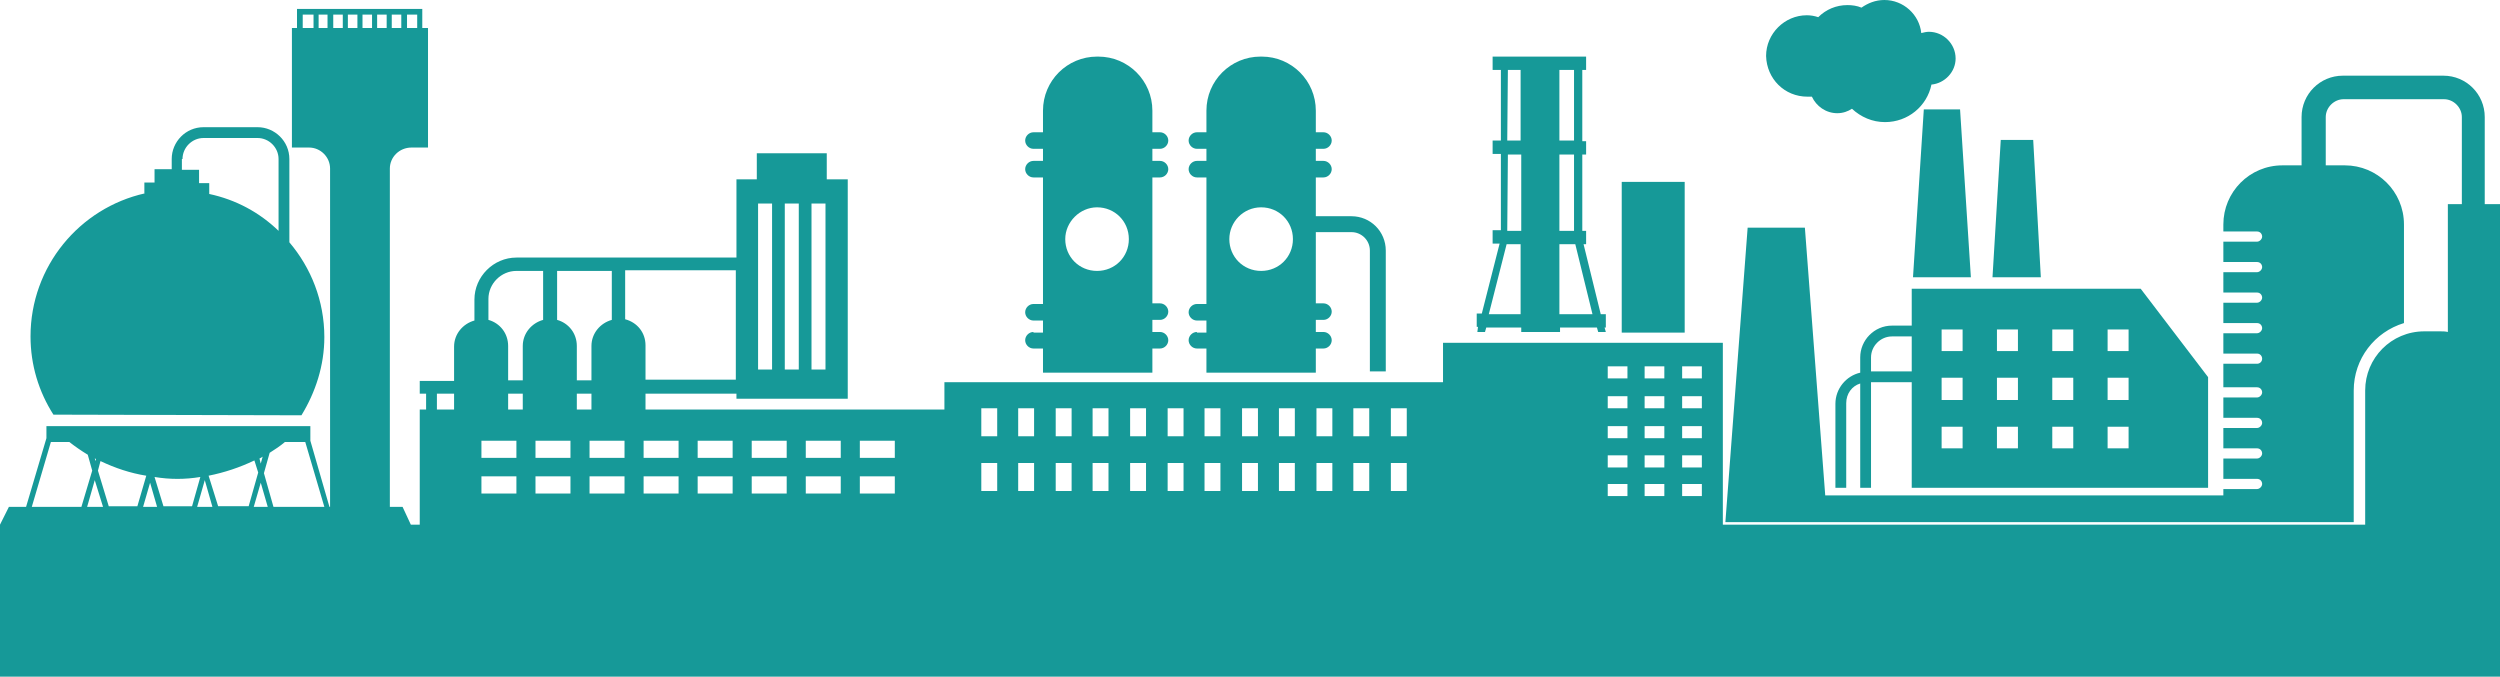 <?xml version="1.0" encoding="utf-8"?>
<!-- Generator: Adobe Illustrator 21.0.2, SVG Export Plug-In . SVG Version: 6.00 Build 0)  -->
<svg version="1.1" id="Layer_1" xmlns="http://www.w3.org/2000/svg" xmlns:xlink="http://www.w3.org/1999/xlink" x="0px" y="0px"
	 viewBox="0 0 393.1 106.4" style="enable-background:new 0 0 393.1 106.4;" xml:space="preserve">
<style type="text/css">
	.st0{fill:#169998;}
	.st1{display:none;}
	.st2{display:inline;}
	.st3{clip-path:url(#SVGID_2_);}
	.st4{fill:#E9F6F5;}
</style>
<g>
	<path class="st0" d="M47.4,65.3C49.6,61.7,51,57.5,51,53c0-5.7-2.1-10.9-5.5-14.9V25c0-2.8-2.3-5-5-5H32c-2.8,0-5,2.3-5,5v1.6h-2.7
		v2.1h-1.6v1.7h0.1c-10.3,2.3-18,11.5-18,22.5c0,4.5,1.3,8.7,3.6,12.3L47.4,65.3L47.4,65.3z M28.7,25c0-1.8,1.5-3.3,3.3-3.3h8.5
		c1.8,0,3.3,1.5,3.3,3.3v11.3c-3-2.9-6.7-4.9-10.9-5.8v-1.7h-1.6v-2.1h-2.7V25H28.7z"/>
	<path class="st0" d="M188.2,52.2c-0.7,0-1.3,0.6-1.3,1.3s0.6,1.3,1.3,1.3h1.5v3.8h17.2v-3.8h1.2c0.7,0,1.3-0.6,1.3-1.3
		s-0.6-1.3-1.3-1.3h-1.2v-1.9h1.2c0.7,0,1.3-0.6,1.3-1.3s-0.6-1.3-1.3-1.3h-1.2V36.5h5.6c1.6,0,2.9,1.3,2.9,2.9v19h2.5v-19
		c0-3-2.4-5.4-5.4-5.4h-5.6v-6.1h1.2c0.7,0,1.3-0.6,1.3-1.3c0-0.7-0.6-1.3-1.3-1.3h-1.2v-1.9h1.2c0.7,0,1.3-0.6,1.3-1.3
		c0-0.7-0.6-1.3-1.3-1.3h-1.2v-3.4c0-4.7-3.8-8.5-8.5-8.5h-0.2c-4.7,0-8.5,3.8-8.5,8.5v3.4h-1.5c-0.7,0-1.3,0.6-1.3,1.3
		c0,0.7,0.6,1.3,1.3,1.3h1.5v1.9h-1.5c-0.7,0-1.3,0.6-1.3,1.3s0.6,1.3,1.3,1.3h1.5v19.9h-1.5c-0.7,0-1.3,0.6-1.3,1.3
		s0.6,1.3,1.3,1.3h1.5v1.9h-1.5V52.2z M198.3,32.6c2.8,0,5,2.2,5,5s-2.2,5-5,5s-5-2.2-5-5C193.3,34.9,195.5,32.6,198.3,32.6z"/>
	<path class="st0" d="M162.5,52.2c-0.7,0-1.3,0.6-1.3,1.3s0.6,1.3,1.3,1.3h1.5v3.8h17.2v-3.8h1.2c0.7,0,1.3-0.6,1.3-1.3
		s-0.6-1.3-1.3-1.3h-1.2v-1.9h1.2c0.7,0,1.3-0.6,1.3-1.3s-0.6-1.3-1.3-1.3h-1.2V27.9h1.2c0.7,0,1.3-0.6,1.3-1.3
		c0-0.7-0.6-1.3-1.3-1.3h-1.2v-1.9h1.2c0.7,0,1.3-0.6,1.3-1.3c0-0.7-0.6-1.3-1.3-1.3h-1.2v-3.4c0-4.7-3.8-8.5-8.5-8.5h-0.2
		c-4.7,0-8.5,3.8-8.5,8.5v3.4h-1.5c-0.7,0-1.3,0.6-1.3,1.3c0,0.7,0.6,1.3,1.3,1.3h1.5v1.9h-1.5c-0.7,0-1.3,0.6-1.3,1.3
		s0.6,1.3,1.3,1.3h1.5v19.9h-1.5c-0.7,0-1.3,0.6-1.3,1.3s0.6,1.3,1.3,1.3h1.5v1.9h-1.5V52.2z M172.5,32.6c2.8,0,5,2.2,5,5
		s-2.2,5-5,5s-5-2.2-5-5C167.5,34.9,169.8,32.6,172.5,32.6z"/>
	<rect x="255" y="28.6" class="st0" width="9.9" height="23.7"/>
	<path class="st0" d="M232.3,52.2h1.2l0.2-0.7h5.5v0.7h6.1v-0.7h5.8l0.2,0.7h1.2l-0.2-0.7h0.2v-2.1h-0.8l-2.7-11h0.4v-2.1h-0.6v-12
		h0.6v-2.1h-0.6V11h0.6V8.9h-0.6l0,0h-1.2l0,0h-2.3h-6.1h-2l0,0H236l0,0h-1.3V11h1.3v11.1h-1.3v2.1h1.3v12h-1.3v2.1h1.1l-2.8,11
		h-0.8v2.1h0.2L232.3,52.2z M245.2,11h2.3v11.1h-2.3V11z M245.2,24.3h2.3v12h-2.3V24.3z M245.2,38.4h2.5l2.7,11h-5.2V38.4z
		 M237.1,11h2v11.1H237L237.1,11z M237.1,24.3h2.1v12H237L237.1,24.3z M236.9,38.4h2.2v11h-5L236.9,38.4z"/>
	<path class="st0" d="M284.2,15.2c0.2,0,0.5,0,0.7,0c0.7,1.5,2.2,2.6,4,2.6c0.9,0,1.7-0.3,2.3-0.7c1.4,1.3,3.2,2.1,5.2,2.1
		c3.6,0,6.6-2.5,7.3-5.9c2.1-0.2,3.8-2,3.8-4.1c0-2.3-1.9-4.2-4.2-4.2c-0.4,0-0.8,0.1-1.2,0.2c-0.3-2.9-2.8-5.2-5.8-5.2
		c-1.4,0-2.6,0.5-3.6,1.2c-0.7-0.3-1.5-0.4-2.2-0.4c-1.8,0-3.4,0.7-4.6,1.9c-0.6-0.2-1.2-0.3-1.8-0.3c-3.5,0-6.4,2.9-6.4,6.4
		C277.8,12.4,280.6,15.2,284.2,15.2z"/>
	<polygon class="st0" points="300.8,43.6 309.9,43.6 308.2,17.2 302.5,17.2 	"/>
	<polygon class="st0" points="319.7,22 314.6,22 313.3,43.6 320.9,43.6 	"/>
	<path class="st0" d="M300.6,51.2h-3.1c-2.8,0-5,2.3-5,5v2.4c-2.2,0.5-3.9,2.5-3.9,4.9v13.2h1.7V63.4c0-1.5,0.9-2.7,2.2-3.1v16.4
		h1.7V60.1h6.4v16.6h46.6V59.3l-10.6-13.9h-36L300.6,51.2L300.6,51.2z M300.6,58.4h-6.4v-2.2c0-1.8,1.5-3.3,3.3-3.3h3.1V58.4z
		 M331.4,51.8h3.3v3.4h-3.3V51.8z M331.4,59.4h3.3v3.5h-3.3V59.4z M331.4,67.1h3.3v3.4h-3.3V67.1z M322.7,51.8h3.3v3.4h-3.3V51.8z
		 M322.7,59.4h3.3v3.5h-3.3V59.4z M322.7,67.1h3.3v3.4h-3.3V67.1z M314,51.8h3.3v3.4H314V51.8z M314,59.4h3.3v3.5H314V59.4z
		 M314,67.1h3.3v3.4H314V67.1z M305.3,51.8h3.3v3.4h-3.3V51.8z M305.3,59.4h3.3v3.5h-3.3V59.4z M305.3,67.1h3.3v3.4h-3.3V67.1z"/>
</g>
<g class="st1">
	<g class="st2">
		<defs>
			<rect id="SVGID_1_" x="131" y="-0.1" width="130.9" height="82.6"/>
		</defs>
		<clipPath id="SVGID_2_">
			<use xlink:href="#SVGID_1_"  style="overflow:visible;"/>
		</clipPath>
		<g class="st3">
			<g>
				<path class="st4" d="M10.6,69.3c4.7,3.7,10.7,6,17.2,6s12.5-2.2,17.2-6H10.6z"/>
				<path class="st4" d="M47.4,65.3C49.6,61.7,51,57.5,51,53c0-12.8-10.4-23.1-23.1-23.1S4.8,40.2,4.8,53c0,4.5,1.3,8.7,3.6,12.3
					H47.4z"/>
				<path class="st4" d="M48.1,69.5l3,10.4l0.8-0.2l-3-10.4V67H7.3v1.9l0,0L4.1,79.7l0.8,0.2l3-10.4h5.3l1.3,4.5l-1.7,5.7l0.8,0.2
					l1.3-4.4l1.3,4.4l0.8-0.2L15.3,74l1.3-4.5h5.1l1.4,4.9l-1.5,5.3l0.8,0.2l1.2-4l1.2,4l0.8-0.2l-1.5-5.3l1.4-4.9h4.9l1.3,4.5
					L30,79.7l0.8,0.2l1.3-4.4l1.3,4.4l0.8-0.2L32.5,74l1.3-4.5h5.3l1.4,4.9L39,79.7l0.8,0.2l1.2-4l1.2,4l0.8-0.2l-1.5-5.3l1.4-4.9
					H48.1z M15,72.5l-0.9-3h1.7L15,72.5z M23.6,72.9l-1-3.4h2L23.6,72.9z M32.2,72.5l-0.9-3H33L32.2,72.5z M41,72.9l-1-3.4h2
					L41,72.9z"/>
				<path class="st4" d="M40.5,20H32c-2.8,0-5,2.3-5,5v1.6h-2.7v2.1h-1.6v1.7h10.2v-1.7h-1.6v-2.1h-2.7V25c0-1.8,1.5-3.3,3.3-3.3
					h8.5c1.8,0,3.3,1.5,3.3,3.3v18.4h1.7V25C45.5,22.2,43.2,20,40.5,20z"/>
				<g>
					<path class="st4" d="M67.3,4.4H45.9v18.8h2.7c1.8,0,3.3,1.5,3.3,3.3v53.2h9.4V26.5c0-1.8,1.5-3.3,3.3-3.3h2.6L67.3,4.4
						L67.3,4.4z"/>
					<g>
						<rect x="49.3" y="1.7" class="st4" width="0.8" height="3.5"/>
						<rect x="49.2" y="1.7" class="st4" width="0.8" height="3.5"/>
						<rect x="46.7" y="1.7" class="st4" width="0.8" height="3.5"/>
						<rect x="46.7" y="1.4" class="st4" width="19.7" height="0.8"/>
						<rect x="51.6" y="1.7" class="st4" width="0.8" height="3.5"/>
						<rect x="53.9" y="1.7" class="st4" width="0.8" height="3.5"/>
						<rect x="56.2" y="1.7" class="st4" width="0.8" height="3.5"/>
						<rect x="58.5" y="1.7" class="st4" width="0.8" height="3.5"/>
						<rect x="60.8" y="1.7" class="st4" width="0.8" height="3.5"/>
						<rect x="63.1" y="1.7" class="st4" width="0.8" height="3.5"/>
						<rect x="65.6" y="1.7" class="st4" width="0.8" height="3.5"/>
					</g>
				</g>
				<polygon class="st4" points="64.6,82.5 0,82.5 1.4,79.7 63.3,79.7 				"/>
			</g>
			<g>
				<path class="st4" d="M148.5,60.1v22.4h78.4V60.1H148.5z M156.8,77.2h-2.5v-4.4h2.5V77.2z M156.8,68.6h-2.5v-4.4h2.5V68.6z
					 M162.6,77.2h-2.5v-4.4h2.5V77.2z M162.6,68.6h-2.5v-4.4h2.5V68.6z M168.5,77.2H166v-4.4h2.5V77.2z M168.5,68.6H166v-4.4h2.5
					V68.6z M174.3,77.2h-2.5v-4.4h2.5V77.2z M174.3,68.6h-2.5v-4.4h2.5V68.6z M180.2,77.2h-2.5v-4.4h2.5V77.2z M180.2,68.6h-2.5
					v-4.4h2.5V68.6z M186.1,77.2h-2.5v-4.4h2.5V77.2z M186.1,68.6h-2.5v-4.4h2.5V68.6z M191.9,77.2h-2.5v-4.4h2.5V77.2z M191.9,68.6
					h-2.5v-4.4h2.5V68.6z M197.8,77.2h-2.5v-4.4h2.5V77.2z M197.8,68.6h-2.5v-4.4h2.5V68.6z M203.6,77.2h-2.5v-4.4h2.5V77.2z
					 M203.6,68.6h-2.5v-4.4h2.5V68.6z M209.5,77.2H207v-4.4h2.5V77.2z M209.5,68.6H207v-4.4h2.5V68.6z M215.3,77.2h-2.5v-4.4h2.5
					V77.2z M215.3,68.6h-2.5v-4.4h2.5V68.6z M221.2,77.2h-2.5v-4.4h2.5V77.2z M221.2,68.6h-2.5v-4.4h2.5V68.6z"/>
				<path class="st4" d="M212.5,34h-5.6l0,0v-6.1h1.2c0.7,0,1.3-0.6,1.3-1.3c0-0.7-0.6-1.3-1.3-1.3h-1.2v-1.9h1.2
					c0.7,0,1.3-0.6,1.3-1.3c0-0.7-0.6-1.3-1.3-1.3h-1.2v-3.4c0-4.7-3.8-8.5-8.5-8.5h-0.2c-4.7,0-8.5,3.8-8.5,8.5v3.4h-1.5
					c-0.7,0-1.3,0.6-1.3,1.3c0,0.7,0.6,1.3,1.3,1.3h1.5v1.9h-1.5c-0.7,0-1.3,0.6-1.3,1.3s0.6,1.3,1.3,1.3h1.5v19.9h-1.5
					c-0.7,0-1.3,0.6-1.3,1.3s0.6,1.3,1.3,1.3h1.5v1.9h-1.5c-0.7,0-1.3,0.6-1.3,1.3s0.6,1.3,1.3,1.3h1.5v3.8h17.2v-3.8h1.2
					c0.7,0,1.3-0.6,1.3-1.3s-0.6-1.3-1.3-1.3h-1.2v-1.9h1.2c0.7,0,1.3-0.6,1.3-1.3s-0.6-1.3-1.3-1.3h-1.2V36.5l0,0h5.6
					c1.6,0,2.9,1.3,2.9,2.9v19h2.5v-19C217.9,36.4,215.5,34,212.5,34z M203.3,37.6c0,2.8-2.2,5-5,5s-5-2.2-5-5s2.2-5,5-5
					C201,32.6,203.3,34.9,203.3,37.6z"/>
				<path class="st4" d="M182.3,27.9c0.7,0,1.3-0.6,1.3-1.3c0-0.7-0.6-1.3-1.3-1.3h-1.2v-1.9h1.2c0.7,0,1.3-0.6,1.3-1.3
					c0-0.7-0.6-1.3-1.3-1.3h-1.2v-3.4c0-4.7-3.8-8.5-8.5-8.5h-0.2c-4.7,0-8.5,3.8-8.5,8.5v3.4h-1.5c-0.7,0-1.3,0.6-1.3,1.3
					c0,0.7,0.6,1.3,1.3,1.3h1.5v1.9h-1.5c-0.7,0-1.3,0.6-1.3,1.3s0.6,1.3,1.3,1.3h1.5v19.9h-1.5c-0.7,0-1.3,0.6-1.3,1.3
					s0.6,1.3,1.3,1.3h1.5v1.9h-1.5c-0.7,0-1.3,0.6-1.3,1.3s0.6,1.3,1.3,1.3h1.5v3.8h17.2v-3.8h1.2c0.7,0,1.3-0.6,1.3-1.3
					s-0.6-1.3-1.3-1.3h-1.2v-1.9h1.2c0.7,0,1.3-0.6,1.3-1.3s-0.6-1.3-1.3-1.3h-1.2V27.9H182.3z M177.6,37.6c0,2.8-2.2,5-5,5
					s-5-2.2-5-5s2.2-5,5-5C175.3,32.6,177.6,34.9,177.6,37.6z"/>
			</g>
			<g>
				<rect x="67.1" y="61.7" class="st4" width="1.7" height="3.8"/>
				<g>
					<path class="st4" d="M76.8,54.2h-2.2v-7.1c0-3.6,3-6.6,6.6-6.6h34.6v2.2H81.2c-2.4,0-4.4,2-4.4,4.4
						C76.8,47.1,76.8,54.2,76.8,54.2z"/>
					<rect x="85.4" y="41.5" class="st4" width="2.2" height="10.8"/>
					<rect x="96.2" y="41.5" class="st4" width="2.2" height="10.8"/>
					<rect x="119" y="24" class="st4" width="11" height="6.6"/>
					<path class="st4" d="M115.8,28.2v34.6h17.5V28.2H115.8z M121.4,58.1h-2.2V32h2.2V58.1z M125.6,58.1h-2.2V32h2.2V58.1z
						 M129.8,58.1h-2.2V32h2.2V58.1z"/>
					<rect x="66" y="59.7" class="st4" width="50.5" height="2.2"/>
					<path class="st4" d="M66,64.4v18.1h82.5V64.4H66z M81.2,77.6h-5.5v-2.7h5.5V77.6z M81.2,72h-5.5v-2.7h5.5V72z M89.7,77.6h-5.5
						v-2.7h5.5V77.6z M89.7,72h-5.5v-2.7h5.5V72z M98.2,77.6h-5.5v-2.7h5.5V77.6z M98.2,72h-5.5v-2.7h5.5V72z M106.7,77.6h-5.5v-2.7
						h5.5V77.6z M106.7,72h-5.5v-2.7h5.5V72z M115.2,77.6h-5.5v-2.7h5.5V77.6z M115.2,72h-5.5v-2.7h5.5V72z M123.7,77.6h-5.5v-2.7
						h5.5V77.6z M123.7,72h-5.5v-2.7h5.5V72z M132.2,77.6h-5.5v-2.7h5.5V77.6z M132.2,72h-5.5v-2.7h5.5V72z M140.7,77.6h-5.5v-2.7
						h5.5V77.6z M140.7,72h-5.5v-2.7h5.5V72z"/>
					<path class="st4" d="M93,66V54.3c0-2.3,1.9-4.2,4.2-4.2h0.1c2.3,0,4.2,1.9,4.2,4.2V66H93z M90.7,66V54.3c0-2.3-1.9-4.2-4.2-4.2
						h-0.1c-2.3,0-4.2,1.9-4.2,4.2V66H90.7z M79.9,66V54.3c0-2.3-1.9-4.2-4.2-4.2h-0.1c-2.3,0-4.2,1.9-4.2,4.2V66H79.9z"/>
				</g>
			</g>
			<g>
				<path class="st4" d="M226.9,53.9v28.6h44V53.9H226.9z M255.9,78h-3.1v-1.9h3.1V78z M255.9,73.6h-3.1v-1.9h3.1V73.6z M255.9,68.9
					h-3.1V67h3.1V68.9z M255.9,64.2h-3.1v-1.9h3.1V64.2z M255.9,59.6h-3.1v-1.9h3.1V59.6z M261.7,78h-3.1v-1.9h3.1V78z M261.7,73.6
					h-3.1v-1.9h3.1V73.6z M261.7,68.9h-3.1V67h3.1V68.9z M261.7,64.2h-3.1v-1.9h3.1V64.2z M261.7,59.6h-3.1v-1.9h3.1V59.6z
					 M267.5,78h-3.1v-1.9h3.1V78z M267.5,73.6h-3.1v-1.9h3.1V73.6z M267.5,68.9h-3.1V67h3.1V68.9z M267.5,64.2h-3.1v-1.9h3.1V64.2z
					 M267.5,59.6h-3.1v-1.9h3.1V59.6z"/>
				<polygon class="st4" points="287.3,82.5 271.4,82.5 274.9,36.3 283.8,36.3 				"/>
				<rect x="255" y="28.6" class="st4" width="9.9" height="23.7"/>
				<path class="st4" d="M232.3,52.2h1.2l0.2-0.7h5.5v0.7h6.1v-0.7h5.8l0.2,0.7h1.2l-0.2-0.7h0.2v-2.1h-0.8l-2.7-11h0.4v-2.1h-0.6
					v-12h0.6v-2.1h-0.6V11h0.6V8.9h-0.6l0,0h-1.2l0,0h-2.3h-6.1h-2l0,0H236l0,0h-1.3V11h1.3v11.1h-1.3v2.1h1.3v12h-1.3v2.1h1.1
					l-2.8,11h-0.8v2.1h0.2L232.3,52.2z M245.2,11h2.3v11.1h-2.3V11z M245.2,24.3h2.3v12h-2.3V24.3z M245.2,38.4h2.5l2.7,11h-5.2
					V38.4z M237.1,11h2v11.1H237L237.1,11z M237.1,24.3h2.1v12H237L237.1,24.3z M236.9,38.4h2.2v11h-4.9L236.9,38.4z"/>
			</g>
			<g>
				<rect x="384.8" y="32.1" class="st4" width="8.1" height="50.4"/>
				<path class="st4" d="M392.9,82.5h-21.2V61.4c0-5.2,4.2-9.3,9.3-9.3h2.5c5.2,0,9.3,4.2,9.3,9.3v21.1H392.9z"/>
				<path class="st4" d="M390.7,41.1H387V18.4c0-1.5-1.3-2.8-2.8-2.8h-15.8c-1.5,0-2.8,1.3-2.8,2.8v16.2h-3.7V18.4
					c0-3.6,2.9-6.5,6.5-6.5h15.8c3.6,0,6.5,2.9,6.5,6.5V41.1z"/>
				<path class="st4" d="M368.6,26h-9.8c-5.2,0-9.3,4.2-9.3,9.3v1.1h5.3c0.5,0,0.8,0.4,0.8,0.8c0,0.5-0.4,0.8-0.8,0.8h-5.3v3.2h5.3
					c0.5,0,0.8,0.4,0.8,0.8c0,0.5-0.4,0.8-0.8,0.8h-5.3V46h5.3c0.5,0,0.8,0.4,0.8,0.8c0,0.5-0.4,0.8-0.8,0.8h-5.3v3.2h5.3
					c0.5,0,0.8,0.4,0.8,0.8c0,0.5-0.4,0.8-0.8,0.8h-5.3v3.2h5.3c0.5,0,0.8,0.4,0.8,0.8c0,0.5-0.4,0.8-0.8,0.8h-5.3v3.7h5.3
					c0.5,0,0.8,0.4,0.8,0.8s-0.4,0.8-0.8,0.8h-5.3v3.2h5.3c0.5,0,0.8,0.4,0.8,0.8c0,0.5-0.4,0.8-0.8,0.8h-5.3v3.2h5.3
					c0.5,0,0.8,0.4,0.8,0.8s-0.4,0.8-0.8,0.8h-5.3v3.2h5.3c0.5,0,0.8,0.4,0.8,0.8c0,0.5-0.4,0.8-0.8,0.8h-5.3v5.2h20.6V61.4
					c0-5,3.3-9.2,7.9-10.6V35.3C378,30.2,373.8,26,368.6,26z"/>
			</g>
			<g>
				<path class="st4" d="M307.6,9.1c0-2.3-1.9-4.2-4.2-4.2c-0.4,0-0.8,0.1-1.2,0.2c-0.3-2.9-2.8-5.2-5.8-5.2c-1.4,0-2.6,0.5-3.6,1.2
					c-0.7-0.3-1.5-0.4-2.2-0.4c-1.8,0-3.4,0.7-4.6,1.9c-0.6-0.2-1.2-0.3-1.8-0.3c-3.5,0-6.4,2.9-6.4,6.4s2.9,6.4,6.4,6.4
					c0.2,0,0.5,0,0.7,0c0.7,1.5,2.2,2.6,4,2.6c0.9,0,1.7-0.3,2.3-0.7c1.4,1.3,3.2,2.1,5.2,2.1c3.6,0,6.6-2.5,7.3-5.9
					C305.9,13.1,307.6,11.3,307.6,9.1z"/>
				<rect x="286.7" y="78.3" class="st4" width="62.8" height="4.2"/>
				<g>
					<polygon class="st4" points="309.9,43.6 308.2,17.2 302.5,17.2 300.8,43.6 					"/>
					<polygon class="st4" points="320.9,43.6 319.7,22 314.6,22 313.3,43.6 					"/>
				</g>
				<path class="st4" d="M336.6,45.3h-36v5.9h-3.1c-2.8,0-5,2.3-5,5v2.4c-2.2,0.5-3.9,2.5-3.9,4.9v13.2h1.7V63.4
					c0-1.5,0.9-2.7,2.2-3.1v16.4h1.7V60.1h6.4v16.6h46.6V59.3L336.6,45.3z M300.6,58.4h-6.4v-2.2c0-1.8,1.5-3.3,3.3-3.3h3.1V58.4z
					 M308.6,70.5h-3.3v-3.4h3.3V70.5z M308.6,62.9h-3.3v-3.4h3.3V62.9z M308.6,55.2h-3.3v-3.4h3.3V55.2z M317.3,70.5H314v-3.4h3.3
					V70.5z M317.3,62.9H314v-3.4h3.3V62.9z M317.3,55.2H314v-3.4h3.3V55.2z M326,70.5h-3.3v-3.4h3.3V70.5z M326,62.9h-3.3v-3.4h3.3
					V62.9z M326,55.2h-3.3v-3.4h3.3V55.2z M334.8,70.5h-3.3v-3.4h3.3V70.5z M334.8,62.9h-3.3v-3.4h3.3V62.9z M334.8,55.2h-3.3v-3.4
					h3.3V55.2z"/>
			</g>
		</g>
	</g>
</g>
<path class="st0" d="M390.7,32.1V18.4c0-3.6-2.9-6.5-6.5-6.5h-15.8c-3.6,0-6.5,2.9-6.5,6.5V26h-3c-5.2,0-9.3,4.2-9.3,9.3v1.1h5.3
	c0.5,0,0.8,0.4,0.8,0.8c0,0.4-0.4,0.8-0.8,0.8h-5.3v3.2h5.3c0.5,0,0.8,0.4,0.8,0.8s-0.4,0.8-0.8,0.8h-5.3V46h5.3
	c0.5,0,0.8,0.4,0.8,0.8c0,0.4-0.4,0.8-0.8,0.8h-5.3v3.2h5.3c0.5,0,0.8,0.4,0.8,0.8c0,0.4-0.4,0.8-0.8,0.8h-5.3v3.2h5.3
	c0.5,0,0.8,0.4,0.8,0.8c0,0.5-0.4,0.8-0.8,0.8h-5.3v3.7h5.3c0.5,0,0.8,0.4,0.8,0.8c0,0.4-0.4,0.8-0.8,0.8h-5.3v3.2h5.3
	c0.5,0,0.8,0.4,0.8,0.8s-0.4,0.8-0.8,0.8h-5.3v3.2h5.3c0.5,0,0.8,0.4,0.8,0.8c0,0.4-0.4,0.8-0.8,0.8h-5.3v3.2h5.3
	c0.5,0,0.8,0.4,0.8,0.8c0,0.4-0.4,0.8-0.8,0.8h-5.3v1H287l-3.2-42.1h-9l-3.5,46.3h15.4h0.6h62.2h20.6V61.4c0-5,3.3-9.2,7.9-10.6
	V35.3c0-5.2-4.2-9.3-9.3-9.3h-3v-7.6c0-1.5,1.3-2.8,2.8-2.8h15.8c1.5,0,2.8,1.3,2.8,2.8v13.7h-2.2v20.1c-0.4-0.1-0.8-0.1-1.2-0.1
	h-2.5c-5.2,0-9.3,4.2-9.3,9.3v21.1h-101V53.9h-44v6.2h-78.4v4.3h-47v-2.5h14.3v0.8h17.5V28.2H130v-4.1h-11v4.1h-3.2v12.3H81.2
	c-3.6,0-6.6,3-6.6,6.6v3.3c-1.8,0.5-3.2,2.1-3.2,4.1v5.4H66v2h1v2.5h-1v18.1h-1.4l-1.3-2.8h-2V26.5c0-1.8,1.5-3.3,3.4-3.3h2.6V4.4
	h-0.9V1.7V1.4H46.7v0.3v2.7h-0.8v18.8h2.7c1.8,0,3.3,1.5,3.3,3.3v53.2h-0.1l-3-10.4V67H7.3v1.9L4.1,79.7H1.4L0,82.5v23.9h393.1V82.5
	V61.4V32.1H390.7z M127.6,32h2.2v26.1h-2.2V32z M123.4,32h2.2v26.1h-2.2V32z M119.2,32h2.2v26.1h-2.2V32z M64,2.3h1.6v2.1H64V2.3z
	 M61.6,2.3h1.5v2.1h-1.5V2.3z M49.3,4.4h-1.7V2.3h1.7V4.4z M51.5,4.4h-1.4V2.3h1.4V4.4z M39.9,79.7l1.1-3.8l1.1,3.8H39.9z M59.3,2.3
	h1.5v2.1h-1.5V2.3z M57,2.3h1.5v2.1H57V2.3z M54.7,2.3h1.5v2.1h-1.5V2.3z M52.4,2.3h1.5v2.1h-1.5V2.3z M42.4,71.2
	c0.8-0.5,1.7-1.1,2.4-1.7H48l3,10.2h-8l-1.5-5.3L42.4,71.2z M41.3,71.8L41,72.9l-0.2-0.8C41,72,41.2,71.9,41.3,71.8z M40,72.4
	l0.6,1.9l-1.5,5.3h-4.8l-1.5-4.8C35.3,74.3,37.7,73.5,40,72.4z M33.4,79.7H31l1.2-4.2L33.4,79.7z M27.9,75.3c1.2,0,2.4-0.1,3.6-0.3
	l-1.3,4.6h-4.5L24.3,75C25.5,75.2,26.7,75.3,27.9,75.3z M24.7,79.7h-2.2l1.1-3.8L24.7,79.7z M15.8,72.5c2.3,1.1,4.7,1.9,7.2,2.3
	l-1.4,4.8h-4.5L15.4,74L15.8,72.5z M15.1,72.2L15,72.5L14.9,72C14.9,72.1,15,72.1,15.1,72.2z M16.2,79.7h-2.5l1.2-4.2L16.2,79.7z
	 M8,69.5h2.9c0.9,0.7,1.9,1.4,2.9,2l0.7,2.5l-1.7,5.7H5L8,69.5z M264.5,57.6h3.1v1.9h-3.1V57.6z M264.5,62.3h3.1v1.9h-3.1V62.3z
	 M264.5,67h3.1v1.9h-3.1V67z M264.5,71.6h3.1v1.9h-3.1V71.6z M264.5,76.1h3.1V78h-3.1V76.1z M258.6,57.6h3.1v1.9h-3.1V57.6z
	 M258.6,62.3h3.1v1.9h-3.1V62.3z M258.6,67h3.1v1.9h-3.1V67z M258.6,71.6h3.1v1.9h-3.1V71.6z M258.6,76.1h3.1V78h-3.1V76.1z
	 M252.8,57.6h3.1v1.9h-3.1V57.6z M252.8,62.3h3.1v1.9h-3.1V62.3z M252.8,67h3.1v1.9h-3.1V67z M252.8,71.6h3.1v1.9h-3.1V71.6z
	 M252.8,76.1h3.1V78h-3.1V76.1z M218.7,64.2h2.5v4.4h-2.5V64.2z M218.7,72.8h2.5v4.4h-2.5V72.8z M212.8,64.2h2.5v4.4h-2.5V64.2z
	 M212.8,72.8h2.5v4.4h-2.5V72.8z M207,64.2h2.5v4.4H207V64.2z M207,72.8h2.5v4.4H207V72.8z M201.1,64.2h2.5v4.4h-2.5V64.2z
	 M201.1,72.8h2.5v4.4h-2.5V72.8z M195.3,64.2h2.5v4.4h-2.5V64.2z M195.3,72.8h2.5v4.4h-2.5V72.8z M189.4,64.2h2.5v4.4h-2.5V64.2z
	 M189.4,72.8h2.5v4.4h-2.5V72.8z M183.6,64.2h2.5v4.4h-2.5V64.2z M183.6,72.8h2.5v4.4h-2.5V72.8z M177.7,64.2h2.5v4.4h-2.5V64.2z
	 M177.7,72.8h2.5v4.4h-2.5V72.8z M171.8,64.2h2.5v4.4h-2.5V64.2z M171.8,72.8h2.5v4.4h-2.5V72.8z M166,64.2h2.5v4.4H166V64.2z
	 M166,72.8h2.5v4.4H166V72.8z M160.1,64.2h2.5v4.4h-2.5V64.2z M160.1,72.8h2.5v4.4h-2.5V72.8z M154.3,64.2h2.5v4.4h-2.5V64.2z
	 M154.3,72.8h2.5v4.4h-2.5V72.8z M135.2,69.3h5.5V72h-5.5V69.3z M135.2,74.9h5.5v2.7h-5.5V74.9z M126.7,69.3h5.5V72h-5.5V69.3z
	 M126.7,74.9h5.5v2.7h-5.5V74.9z M118.2,69.3h5.5V72h-5.5V69.3z M118.2,74.9h5.5v2.7h-5.5V74.9z M109.7,69.3h5.5V72h-5.5V69.3z
	 M109.7,74.9h5.5v2.7h-5.5V74.9z M106.7,69.3V72h-5.5v-2.7H106.7z M106.7,74.9v2.7h-5.5v-2.7H106.7z M98.3,42.5h17.4v17.2h-14.2
	v-5.4c0-2-1.3-3.6-3.2-4.1V42.5z M92.7,74.9h5.5v2.7h-5.5V74.9z M90.7,64.4v-2.5H93v2.5H90.7z M92.7,72v-2.7h5.5V72H92.7z
	 M87.6,42.6h8.6v7.7c-1.8,0.5-3.2,2.1-3.2,4.1v5.4h-2.3v-5.4c0-2-1.3-3.6-3.1-4.1V42.6z M84.2,72v-2.7h5.5V72H84.2z M89.7,74.9v2.7
	h-5.5v-2.7H89.7z M76.8,47c0-2.4,2-4.4,4.4-4.4h4.2v7.7c-1.8,0.5-3.2,2.1-3.2,4.1v5.4h-2.3v-5.4c0-2-1.3-3.6-3.1-4.1V47z M82.2,61.9
	v2.5h-2.3v-2.5H82.2z M75.7,69.3h5.5V72h-5.5V69.3z M75.7,74.9h5.5v2.7h-5.5V74.9z M68.7,61.9h2.7v2.5h-2.7V61.9z"/>
</svg>
